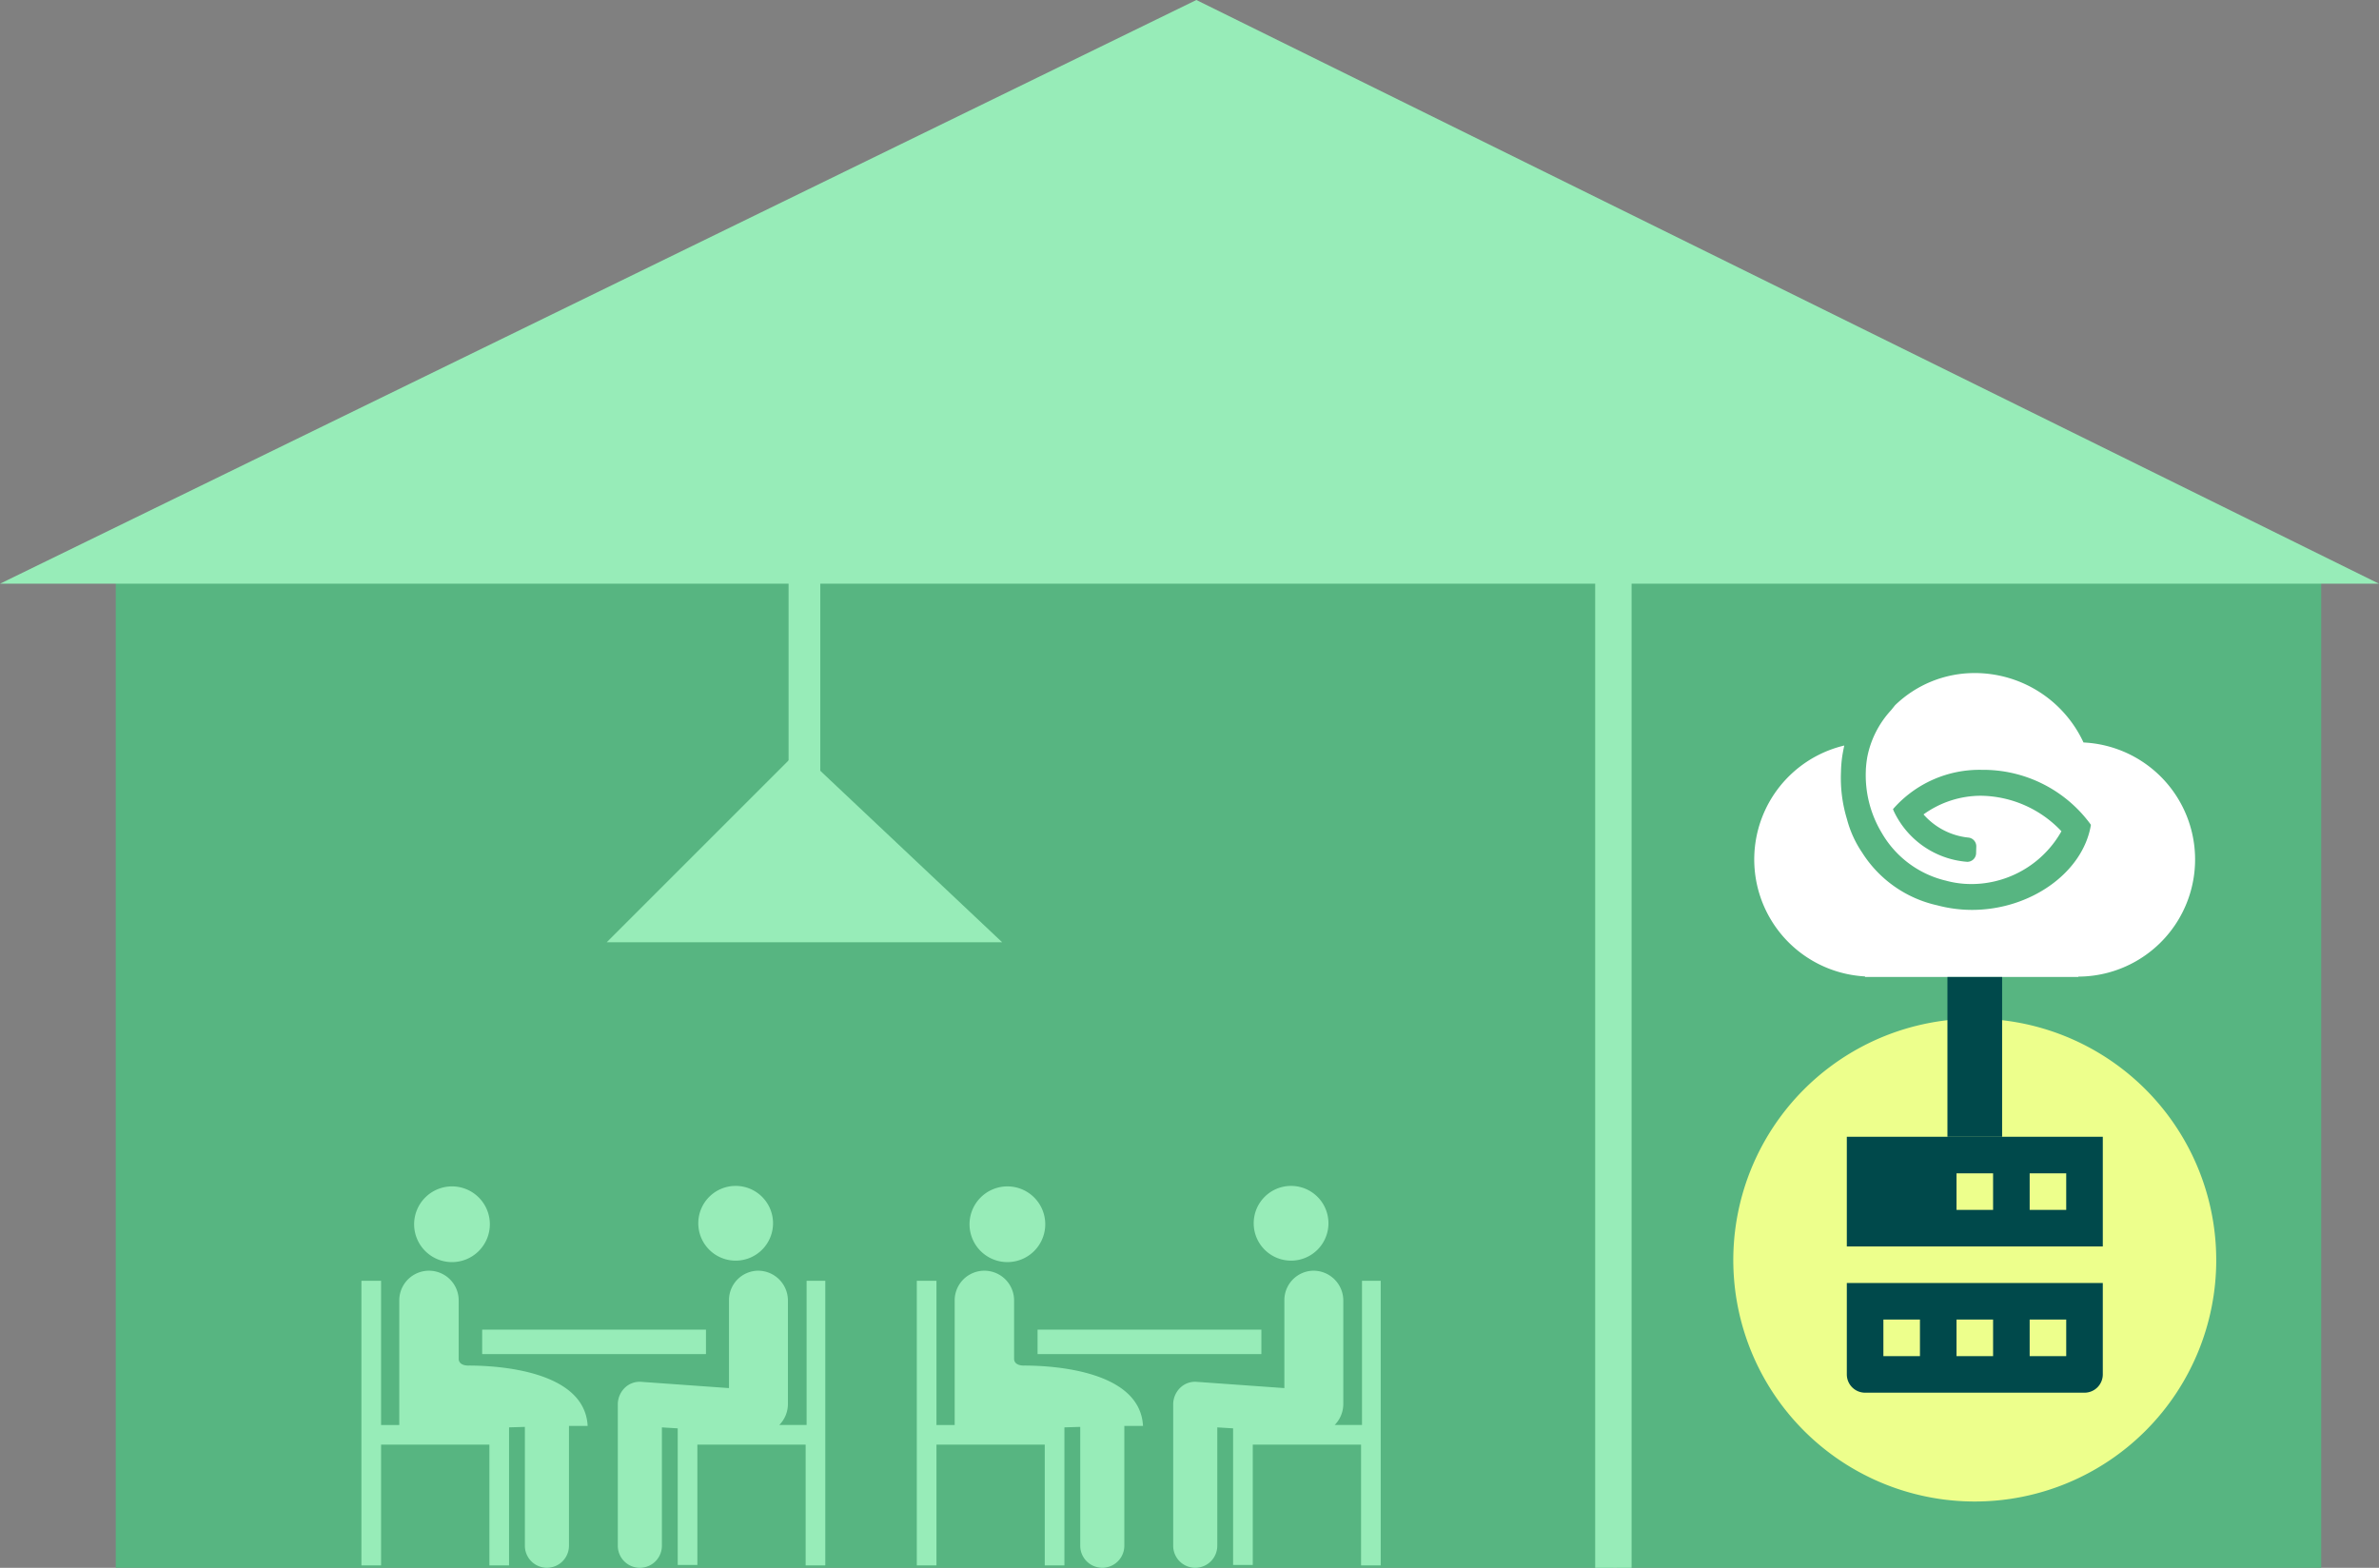 <svg id="Groupe_222" data-name="Groupe 222" xmlns="http://www.w3.org/2000/svg"
    xmlns:xlink="http://www.w3.org/1999/xlink" viewBox="0 0 156.139 102.916">
    <rect x="0" y="0" width="156.139" height="102.916" fill="#808080" stroke="none"/>
    <defs>
        <clipPath id="clip-path">
            <rect id="Rectangle_181" data-name="Rectangle 181" width="156.139" height="102.916" fill="none" />
        </clipPath>
    </defs>
    <path id="Tracé_511" data-name="Tracé 511" d="M9.773,45.972v65.75h98.291V45.972l-56.585-6.4Z"
        transform="translate(-2.175 -8.806)" fill="#57b581" />
    <rect id="Rectangle_177" data-name="Rectangle 177" width="46.23" height="64.954"
        transform="translate(106.116 37.962)" fill="#57b581" />
    <g id="Groupe_221" data-name="Groupe 221">
        <g id="Groupe_220" data-name="Groupe 220" clip-path="url(#clip-path)">
            <path id="Tracé_512" data-name="Tracé 512"
                d="M178.013,101.857A15.848,15.848,0,1,0,162.166,117.7a15.848,15.848,0,0,0,15.848-15.848"
                transform="translate(-32.557 -19.138)" fill="#edff8c" />
            <path id="Tracé_513" data-name="Tracé 513" d="M155.4,58.763l-.072,0a.28.28,0,0,0,.072,0"
                transform="translate(-34.562 -13.075)" fill="#fff" />
            <path id="Tracé_514" data-name="Tracé 514"
                d="M169.694,61.382a7.865,7.865,0,0,0-7.137-4.557,7.489,7.489,0,0,0-5.232,2.114l-.123.153-.137.17a6.313,6.313,0,0,0-1.563,3.082,7.164,7.164,0,0,0-.093.817v.049a7.329,7.329,0,0,0,1.043,4.105,6.63,6.63,0,0,0,4.142,3.121h.009a6.3,6.3,0,0,0,1.736.238c.218,0,.44-.011.659-.032a6.8,6.8,0,0,0,5.248-3.432,7.383,7.383,0,0,0-5.273-2.331,6.436,6.436,0,0,0-3.779,1.225,4.528,4.528,0,0,0,2.972,1.523.578.578,0,0,1,.491.589l-.012.435a.576.576,0,0,1-.577.564.68.68,0,0,1-.079-.005,5.811,5.811,0,0,1-4.762-3.356l-.013-.042,0,0-.025-.052.038-.044a7.529,7.529,0,0,1,5.795-2.538,8.73,8.73,0,0,1,7.139,3.581l.02.03-.006.035c-.536,3.11-3.964,5.547-7.8,5.547a8.884,8.884,0,0,1-2.281-.3,7.839,7.839,0,0,1-4.928-3.462,7.107,7.107,0,0,1-1-2.206,9.244,9.244,0,0,1-.389-3.087,8.134,8.134,0,0,1,.095-1.109c.035-.209.076-.418.121-.625a7.688,7.688,0,0,0,1.361,15.156v.037h14v-.024a7.689,7.689,0,0,0,.346-15.369"
                transform="translate(-32.949 -12.644)" fill="#fff" />
            <path id="Tracé_515" data-name="Tracé 515"
                d="M155.9,103.176h16.8v-7.2H155.9Zm12-4.8h2.4v2.4h-2.4Zm-4.8,0h2.4v2.4h-2.4Z"
                transform="translate(-34.689 -21.356)" fill="#00494b" />
            <path id="Tracé_516" data-name="Tracé 516"
                d="M155.9,114.322a1.2,1.2,0,0,0,1.2,1.2h14.4a1.2,1.2,0,0,0,1.2-1.2v-6H155.9Zm12-3.6h2.4v2.4h-2.4Zm-4.8,0h2.4v2.4h-2.4Zm-4.8,0h2.4v2.4h-2.4Z"
                transform="translate(-34.689 -24.103)" fill="#00494b" />
            <line id="Ligne_60" data-name="Ligne 60" y1="10.49" transform="translate(129.609 64.132)" fill="none"
                stroke="#00494b" stroke-miterlimit="10" stroke-width="3.589" />
            <path id="Tracé_517" data-name="Tracé 517"
                d="M84.328,100.164a2.485,2.485,0,1,1-2.485,2.485,2.49,2.49,0,0,1,2.485-2.485"
                transform="translate(-18.211 -22.287)" fill="#97ecb8" />
            <path id="Tracé_518" data-name="Tracé 518"
                d="M111.427,107.944v9.467h-1.793a1.975,1.975,0,0,0,.566-1.384v-6.793a1.96,1.96,0,0,0-1.95-1.951,1.933,1.933,0,0,0-1.918,1.951v5.756l-5.725-.409a1.4,1.4,0,0,0-1.1.377,1.529,1.529,0,0,0-.472,1.07v9.31a1.447,1.447,0,1,0,2.894,0v-7.769l1.038.063V126.6h1.29V118.7h7.108v7.926h1.29V107.944Z"
                transform="translate(-22.036 -23.872)" fill="#97ecb8" />
            <rect id="Rectangle_178" data-name="Rectangle 178" width="14.688" height="1.604"
                transform="translate(68.098 87.281)" fill="#97ecb8" />
            <path id="Tracé_519" data-name="Tracé 519"
                d="M108.285,100.124a2.453,2.453,0,1,1-2.453,2.453,2.453,2.453,0,0,1,2.453-2.453"
                transform="translate(-23.549 -22.279)" fill="#97ecb8" />
            <path id="Tracé_520" data-name="Tracé 520"
                d="M84.439,113.512h0c-.566,0-.661-.283-.661-.44v-3.838a1.95,1.95,0,1,0-3.9,0v8.178H78.683v-9.467h-1.29v18.682h1.29V118.7h7.108v7.926h1.29v-9.059l1.038-.031v7.8a1.447,1.447,0,1,0,2.894,0v-7.863h1.226c-.188-3.617-5.85-3.963-7.8-3.963"
                transform="translate(-17.221 -23.872)" fill="#97ecb8" />
            <path id="Tracé_521" data-name="Tracé 521"
                d="M37.444,100.164a2.485,2.485,0,1,1-2.485,2.485,2.49,2.49,0,0,1,2.485-2.485"
                transform="translate(-7.779 -22.287)" fill="#97ecb8" />
            <path id="Tracé_522" data-name="Tracé 522"
                d="M64.543,107.944v9.467H62.751a1.975,1.975,0,0,0,.566-1.384v-6.793a1.96,1.96,0,0,0-1.95-1.951,1.933,1.933,0,0,0-1.918,1.951v5.756l-5.725-.409a1.4,1.4,0,0,0-1.1.377,1.529,1.529,0,0,0-.472,1.07v9.31a1.447,1.447,0,1,0,2.894,0v-7.769l1.038.063V126.6h1.29V118.7H64.48v7.926h1.29V107.944Z"
                transform="translate(-11.604 -23.872)" fill="#97ecb8" />
            <rect id="Rectangle_179" data-name="Rectangle 179" width="14.688" height="1.604"
                transform="translate(31.646 87.281)" fill="#97ecb8" />
            <path id="Tracé_523" data-name="Tracé 523"
                d="M61.4,100.124a2.453,2.453,0,1,1-2.453,2.453,2.453,2.453,0,0,1,2.453-2.453"
                transform="translate(-13.117 -22.279)" fill="#97ecb8" />
            <path id="Tracé_524" data-name="Tracé 524"
                d="M37.555,113.512h0c-.566,0-.661-.283-.661-.44v-3.838a1.95,1.95,0,1,0-3.9,0v8.178H31.8v-9.467h-1.29v18.682H31.8V118.7h7.109v7.926H40.2v-9.059l1.038-.031v7.8a1.447,1.447,0,1,0,2.894,0v-7.863h1.226c-.188-3.617-5.85-3.963-7.8-3.963"
                transform="translate(-6.789 -23.872)" fill="#97ecb8" />
            <path id="Tracé_525" data-name="Tracé 525" d="M156.139,38.316,78.52,0,0,38.316" transform="translate(0 0)"
                fill="#97ecb8" />
            <line id="Ligne_61" data-name="Ligne 61" y2="64.686" transform="translate(105.89 38.229)" fill="none"
                stroke="#97ecb8" stroke-miterlimit="10" stroke-width="2.39" />
            <path id="Tracé_526" data-name="Tracé 526" d="M63.813,63.352,51.219,75.946h25.95Z"
                transform="translate(-11.397 -14.096)" fill="#97ecb8" />
            <rect id="Rectangle_180" data-name="Rectangle 180" width="2.081" height="13.617"
                transform="translate(51.757 37.804)" fill="#97ecb8" />
        </g>
    </g>
</svg>